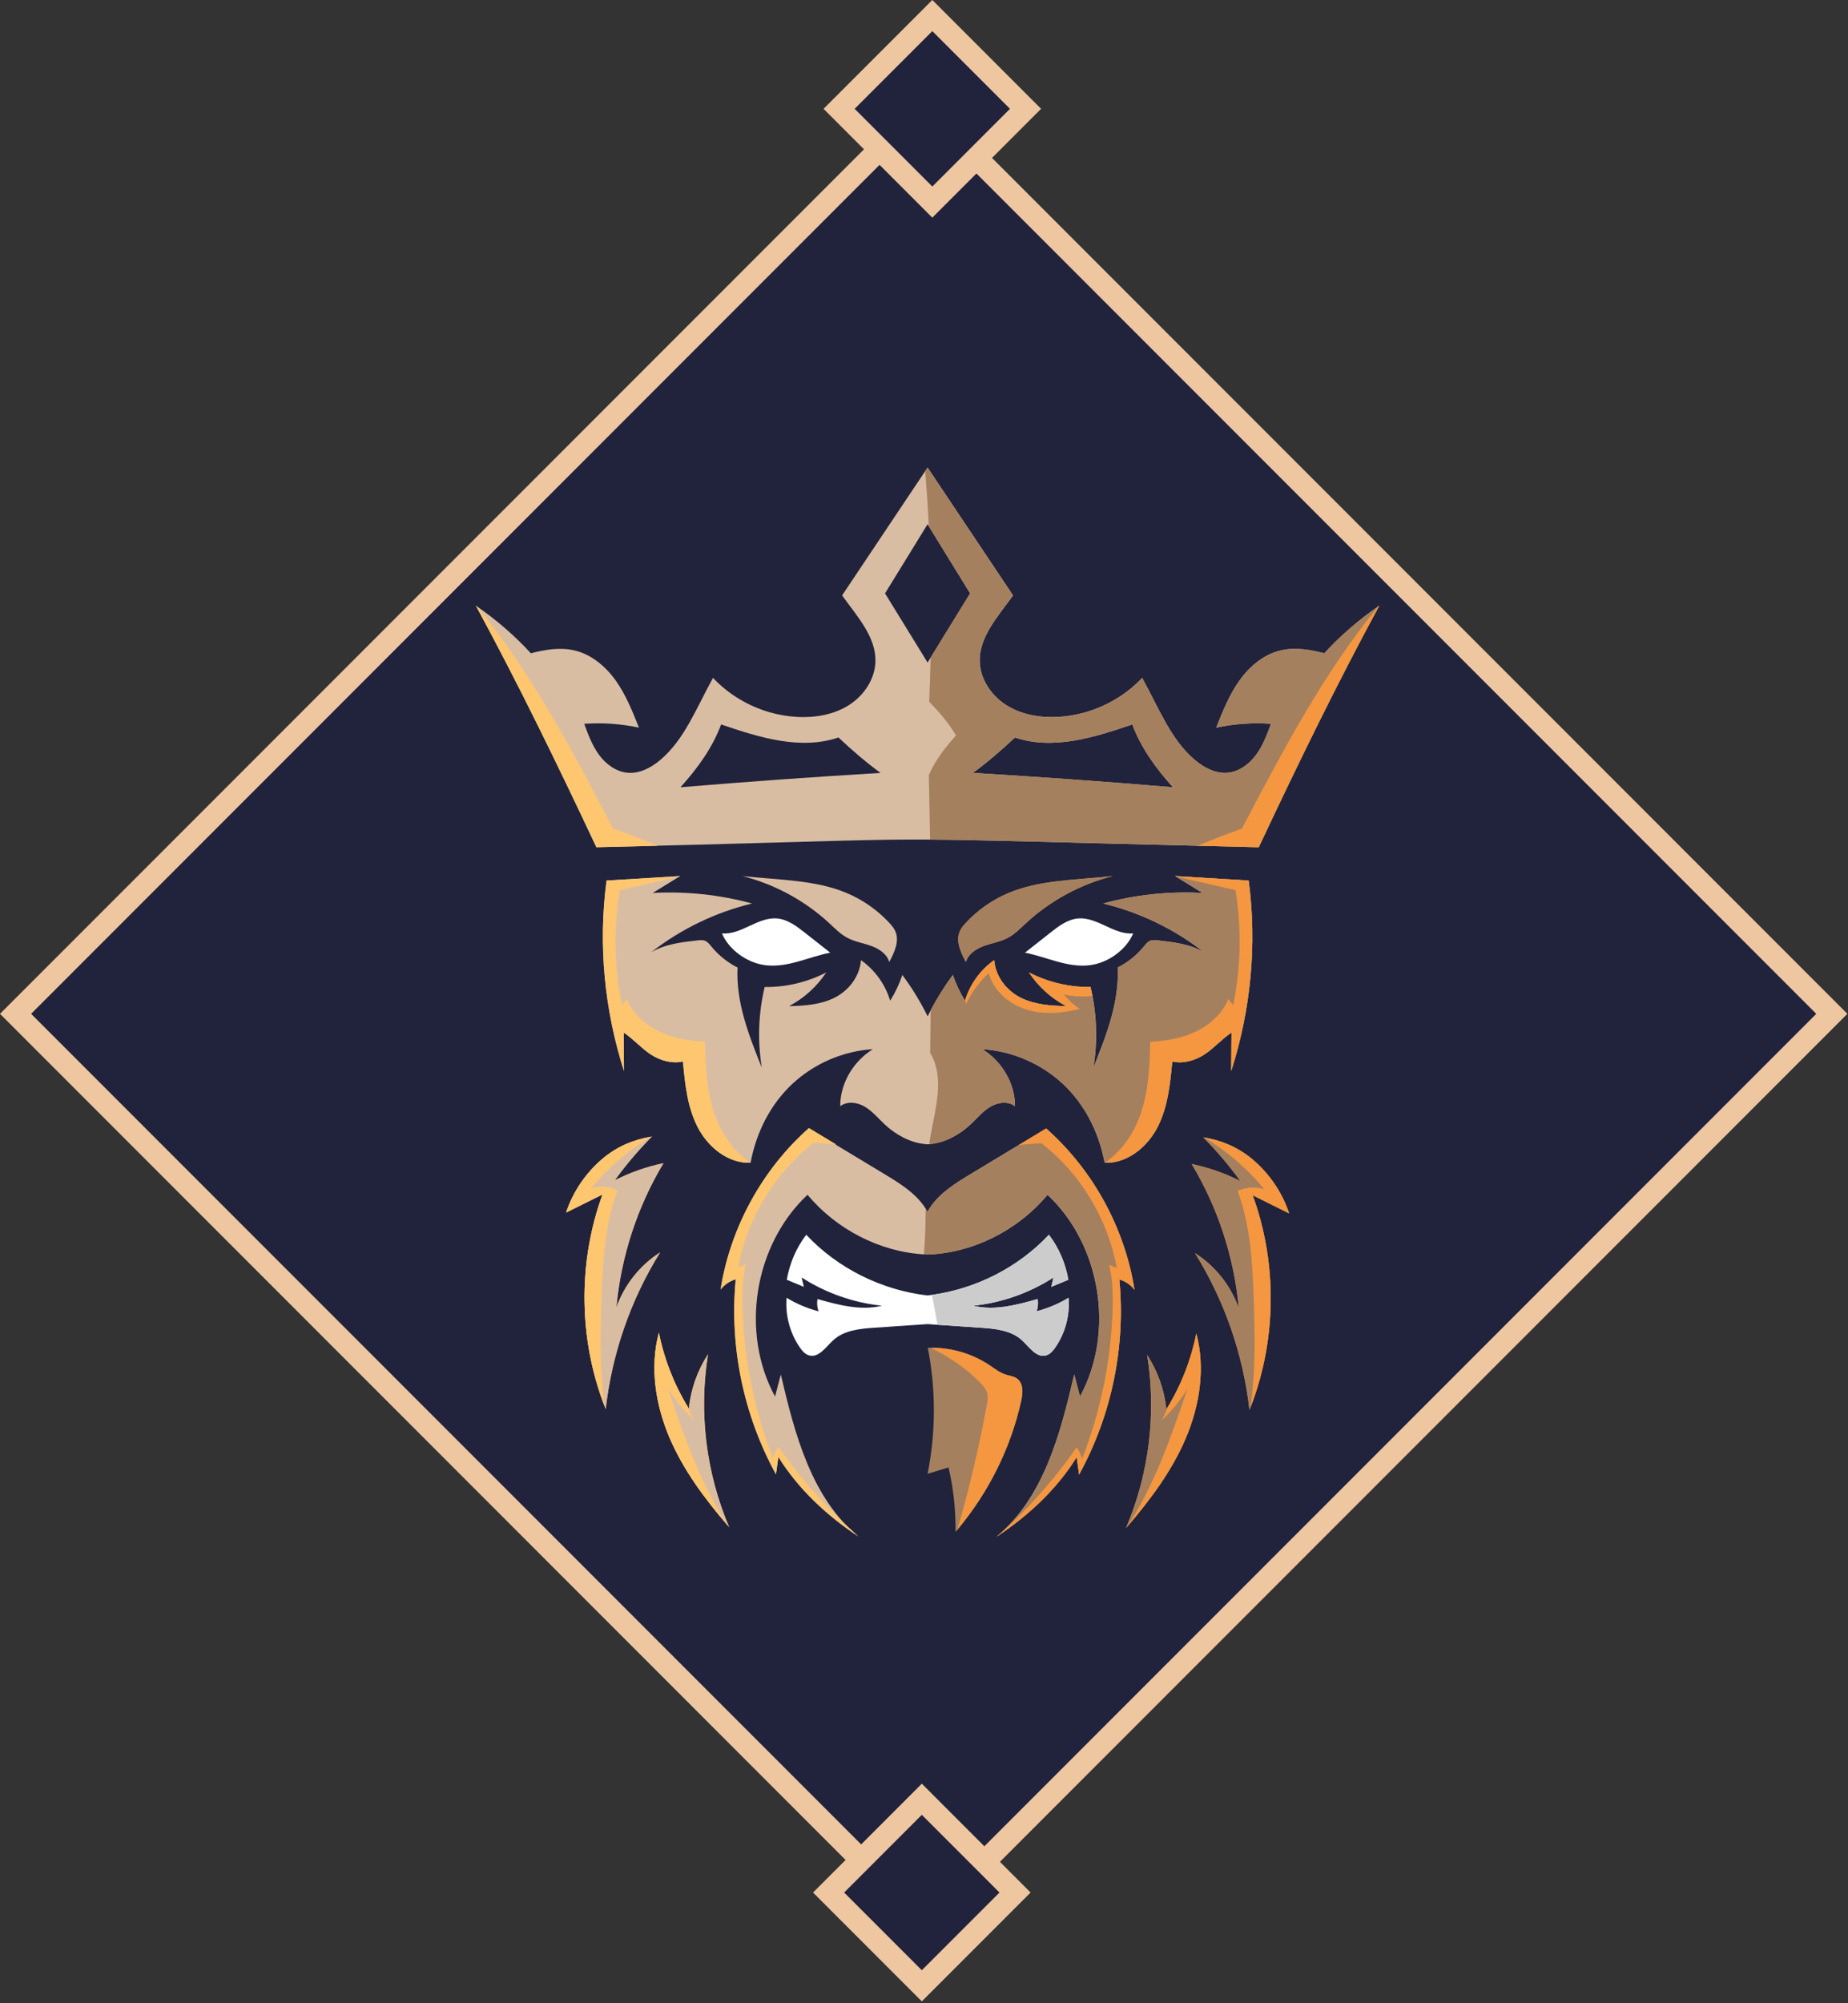 <svg width="84" height="91" viewBox="0 0 84 91" fill="none" xmlns="http://www.w3.org/2000/svg">
<rect x="0" y="0" width="84" height="91" fill="#333333" stroke="none"/>
<rect x="0.707" y="46.055" width="58.377" height="58.377" transform="rotate(-45 0.707 46.055)" fill="#20233B" stroke="#EEC6A0"/>
<rect x="37.664" y="85.971" width="5.992" height="5.992" transform="rotate(-45 37.664 85.971)" fill="#20233B" stroke="#EEC6A0"/>
<rect x="38.141" y="4.943" width="5.992" height="5.992" transform="rotate(-45 38.141 4.943)" fill="#20233B" stroke="#EEC6A0"/>
<path d="M47.967 61.214C47.861 61.366 47.732 61.518 47.553 61.57C47.112 61.699 46.787 61.187 46.447 60.877C45.955 60.426 45.233 60.358 44.567 60.312C43.916 60.269 43.266 60.224 42.617 60.18C42.466 60.169 42.314 60.16 42.163 60.149C41.362 60.203 40.561 60.258 39.76 60.312C39.093 60.358 38.371 60.426 37.878 60.877C37.54 61.187 37.213 61.699 36.772 61.57C36.593 61.518 36.465 61.366 36.359 61.214C35.906 60.56 35.688 59.747 35.754 58.954C36.206 59.227 36.696 59.435 37.206 59.568C37.143 59.39 37.126 59.196 37.159 59.011C38.116 59.28 39.125 59.552 40.091 59.314C38.796 59.181 37.535 58.737 36.44 58.032C36.473 58.173 36.506 58.316 36.539 58.457C36.28 58.348 36.021 58.242 35.762 58.135C35.9 57.374 36.185 56.701 36.647 56.09C38.082 57.622 40.08 58.607 42.163 58.849C42.23 58.841 42.296 58.833 42.362 58.822C44.373 58.543 46.29 57.573 47.678 56.09C48.141 56.701 48.426 57.374 48.563 58.135C48.304 58.242 48.046 58.348 47.787 58.457C47.82 58.316 47.852 58.173 47.885 58.032C46.791 58.737 45.53 59.181 44.236 59.314C45.201 59.552 46.21 59.28 47.167 59.011C47.199 59.196 47.182 59.39 47.119 59.568C47.629 59.435 48.121 59.227 48.571 58.954C48.638 59.747 48.419 60.56 47.967 61.214Z" fill="white"/>
<path d="M50.878 58.12C51.172 61.169 50.525 64.301 49.048 66.983C49.012 66.72 48.976 66.457 48.94 66.193C48.036 67.649 46.738 68.858 45.279 69.82C47.436 68.061 48.194 65.148 48.828 62.438C48.917 62.771 49.004 63.104 49.092 63.438C50.682 60.514 50.044 56.551 47.615 54.274C46.263 55.896 44.216 56.916 42.176 56.989C42.17 56.981 42.165 56.973 42.16 56.965C42.156 56.973 42.151 56.981 42.145 56.989C42.094 56.987 42.044 56.985 41.994 56.981C40.005 56.865 38.024 55.856 36.706 54.274C34.276 56.551 33.639 60.514 35.229 63.438C35.317 63.104 35.404 62.771 35.492 62.438C36.127 65.148 36.884 68.061 39.041 69.82C37.583 68.858 36.285 67.649 35.381 66.193C35.345 66.457 35.309 66.72 35.272 66.983C33.796 64.301 33.149 61.169 33.443 58.12C33.171 58.198 32.925 58.365 32.754 58.59C33.196 55.784 34.642 53.146 36.768 51.262C37.91 51.952 39.053 52.642 40.197 53.331C40.866 53.735 41.555 54.157 42.006 54.796C42.03 54.831 42.054 54.867 42.076 54.904C42.106 54.951 42.134 55.001 42.16 55.05C42.206 54.962 42.258 54.877 42.315 54.796C42.766 54.157 43.455 53.735 44.124 53.331C45.267 52.642 46.41 51.952 47.552 51.262C49.679 53.146 51.124 55.784 51.567 58.59C51.395 58.365 51.15 58.198 50.878 58.12Z" fill="#D9BDA3"/>
<path d="M55.967 48.654C55.971 48.072 55.974 47.49 55.979 46.907C55.521 47.213 55.184 47.615 54.754 47.897C54.324 48.179 53.789 48.33 53.287 48.222C53.191 49.241 53.087 50.287 52.621 51.197C52.154 52.108 51.234 52.862 50.211 52.82C49.95 51.412 49.292 50.145 48.302 49.226C47.312 48.307 45.999 47.745 44.651 47.66C45.554 48.218 46.141 49.226 46.136 50.252C45.821 50.007 45.353 50.073 45.01 50.279C44.668 50.484 44.411 50.801 44.12 51.074C43.926 51.254 43.716 51.416 43.49 51.551C43.204 51.725 42.893 51.856 42.566 51.927C42.457 51.951 42.348 51.967 42.237 51.977C42.213 51.979 42.189 51.981 42.164 51.983C42.029 51.974 41.895 51.956 41.763 51.927C41.436 51.856 41.125 51.725 40.839 51.551C40.613 51.416 40.403 51.254 40.21 51.074C39.918 50.801 39.66 50.484 39.319 50.279C38.977 50.073 38.508 50.007 38.192 50.252C38.187 49.226 38.775 48.218 39.677 47.66C38.33 47.745 37.017 48.307 36.028 49.226C35.038 50.145 34.379 51.412 34.117 52.82C33.096 52.862 32.175 52.108 31.709 51.197C31.241 50.287 31.137 49.241 31.042 48.222C30.539 48.33 30.005 48.179 29.575 47.897C29.146 47.615 28.808 47.213 28.351 46.907C28.354 47.49 28.358 48.072 28.362 48.654C27.476 45.881 27.181 42.923 27.571 39.999C28.687 39.931 29.802 39.863 30.916 39.797C30.501 40.052 30.084 40.308 29.668 40.564C31.186 40.481 32.717 40.643 34.184 41.043C32.521 41.444 30.947 42.204 29.599 43.258C30.226 42.888 30.974 42.8 31.697 42.719C31.817 42.706 31.942 42.694 32.053 42.739C32.174 42.79 32.256 42.9 32.34 43.002C32.663 43.397 33.07 43.723 33.526 43.952C33.444 45.521 34.041 47.039 34.627 48.498C34.428 47.284 34.473 46.032 34.757 44.837C35.726 44.849 36.696 44.62 37.557 44.174C37.134 44.814 36.546 45.347 35.866 45.705C36.571 45.69 37.297 45.64 37.928 45.325C38.558 45.013 39.077 44.376 39.135 43.615C39.766 44.059 40.242 44.72 40.463 45.46C40.691 45.092 40.879 44.698 41.016 44.289C41.455 44.878 41.838 45.507 42.166 46.168C42.212 46.075 42.259 45.982 42.307 45.89C42.601 45.33 42.937 44.795 43.312 44.289C43.451 44.698 43.638 45.092 43.866 45.46C44.087 44.72 44.563 44.059 45.194 43.615C45.252 44.376 45.77 45.013 46.401 45.325C47.032 45.64 47.758 45.69 48.463 45.705C47.782 45.347 47.195 44.814 46.772 44.174C47.633 44.62 48.603 44.849 49.572 44.837C49.856 46.032 49.901 47.284 49.701 48.498C50.289 47.039 50.884 45.521 50.802 43.952C51.259 43.723 51.667 43.397 51.99 43.002C52.072 42.9 52.154 42.79 52.275 42.739C52.386 42.694 52.512 42.706 52.632 42.719C53.356 42.8 54.102 42.888 54.731 43.258C53.382 42.204 51.808 41.444 50.145 41.043C51.612 40.643 53.143 40.481 54.662 40.564C54.245 40.308 53.828 40.052 53.413 39.797C54.528 39.863 55.643 39.931 56.759 39.999C57.148 42.923 56.853 45.881 55.967 48.654Z" fill="#D9BDA3"/>
<path d="M33.746 39.797C35.214 40.168 36.585 40.912 37.697 41.94C37.956 42.18 38.206 42.438 38.518 42.603C38.855 42.782 39.24 42.84 39.599 42.969C39.957 43.099 40.316 43.335 40.42 43.701C40.657 43.264 40.898 42.743 40.691 42.291C40.629 42.155 40.531 42.039 40.43 41.93C39.89 41.345 39.224 40.877 38.49 40.568C37.077 39.973 35.487 39.981 33.746 39.797Z" fill="#D9BDA3"/>
<path d="M32.816 42.401C33.688 42.479 34.447 41.646 35.32 41.722C35.8 41.763 36.209 42.074 36.588 42.372C36.97 42.673 37.352 42.974 37.735 43.275C36.758 43.469 35.812 43.961 34.823 43.85C33.926 43.749 33.112 43.11 32.816 42.401Z" fill="white"/>
<path d="M51.508 42.401C51.213 43.11 50.399 43.749 49.502 43.85C48.513 43.961 47.566 43.469 46.59 43.276C46.973 42.975 47.355 42.674 47.738 42.372C48.116 42.073 48.525 41.763 49.005 41.722C49.878 41.647 50.637 42.479 51.508 42.401Z" fill="white"/>
<path d="M50.579 39.797C49.111 40.169 47.739 40.912 46.629 41.941C46.369 42.18 46.119 42.438 45.807 42.604C45.47 42.782 45.084 42.841 44.727 42.97C44.368 43.099 44.009 43.335 43.905 43.701C43.668 43.264 43.426 42.743 43.633 42.291C43.696 42.156 43.794 42.04 43.895 41.93C44.435 41.345 45.101 40.877 45.835 40.569C47.247 39.973 48.838 39.982 50.579 39.797Z" fill="#F59740"/>
<path d="M62.645 27.547C62.584 27.589 62.523 27.633 62.462 27.676C62.409 27.714 62.355 27.753 62.302 27.792C62.247 27.833 62.19 27.876 62.134 27.918C62.079 27.959 62.023 28.003 61.969 28.045C61.528 28.388 61.113 28.751 60.735 29.12C60.688 29.166 60.641 29.212 60.595 29.259C60.457 29.397 60.324 29.537 60.197 29.676C59.548 29.509 58.863 29.392 58.211 29.547C57.438 29.728 56.793 30.277 56.333 30.923C55.873 31.571 55.576 32.317 55.284 33.054C56.099 32.88 56.941 32.821 57.772 32.88C57.591 33.37 57.406 33.871 57.094 34.292C56.783 34.714 56.323 35.056 55.801 35.103C55.25 35.152 54.718 34.869 54.296 34.509C53.204 33.576 52.673 32.162 51.917 30.794C51.221 31.532 50.319 32.073 49.344 32.355C48.927 32.475 48.497 32.547 48.065 32.569C47.256 32.608 46.42 32.463 45.737 32.029C45.054 31.595 44.548 30.844 44.533 30.034C44.513 28.938 45.334 28.03 46.049 27.049C44.756 25.116 43.463 23.183 42.171 21.25C42.169 21.246 42.166 21.244 42.164 21.24C42.16 21.244 42.158 21.246 42.155 21.25C42.123 21.299 42.089 21.349 42.056 21.398C40.796 23.282 39.537 25.165 38.276 27.049C38.99 28.03 39.812 28.938 39.793 30.034C39.778 30.844 39.272 31.595 38.589 32.029C37.907 32.463 37.069 32.608 36.262 32.569C35.828 32.547 35.398 32.475 34.981 32.355C34.006 32.073 33.104 31.532 32.409 30.794C31.653 32.162 31.121 33.576 30.03 34.509C29.608 34.869 29.076 35.152 28.525 35.103C28.002 35.056 27.543 34.714 27.231 34.292C26.921 33.871 26.735 33.37 26.555 32.88C27.386 32.821 28.226 32.88 29.043 33.054C28.75 32.317 28.453 31.571 27.994 30.923C27.533 30.277 26.888 29.728 26.115 29.547C25.462 29.392 24.778 29.509 24.129 29.676C23.44 28.92 22.574 28.159 21.629 27.511C21.636 27.524 21.643 27.537 21.651 27.551C23.547 31.046 25.319 34.679 27.109 38.487C28.867 38.445 30.38 38.407 31.694 38.372C38.05 38.204 39.767 38.122 42.276 38.139C42.414 38.14 42.554 38.141 42.698 38.143C42.734 38.143 42.77 38.144 42.807 38.144C42.886 38.145 42.969 38.146 43.051 38.146C43.115 38.147 43.179 38.149 43.245 38.15C43.332 38.151 43.421 38.152 43.511 38.154C43.556 38.155 43.601 38.155 43.647 38.156C44.077 38.163 44.543 38.173 45.064 38.185C45.145 38.186 45.227 38.188 45.312 38.19C45.329 38.191 45.346 38.191 45.362 38.191C45.459 38.193 45.557 38.196 45.659 38.198C45.836 38.203 46.019 38.207 46.208 38.212C46.273 38.213 46.337 38.215 46.401 38.216C46.566 38.22 46.736 38.225 46.912 38.23C47.011 38.232 47.112 38.234 47.215 38.237C47.29 38.238 47.365 38.24 47.441 38.242C47.511 38.244 47.58 38.246 47.651 38.248C47.975 38.256 48.316 38.265 48.675 38.274C48.884 38.279 49.1 38.285 49.322 38.29C49.333 38.291 49.344 38.291 49.356 38.291C49.466 38.294 49.579 38.297 49.694 38.3C49.901 38.306 50.114 38.311 50.333 38.317C50.502 38.32 50.675 38.325 50.851 38.33C51.644 38.35 52.509 38.372 53.457 38.395C53.616 38.399 53.777 38.404 53.941 38.407C54.102 38.411 54.265 38.416 54.431 38.419C55.293 38.441 56.22 38.463 57.216 38.487C59.014 34.665 60.793 31.018 62.696 27.511C62.679 27.523 62.662 27.534 62.645 27.547ZM30.929 35.763C31.728 34.882 32.392 33.948 32.778 32.909C34.504 33.497 36.385 34.088 38.111 33.501C38.734 34.084 39.359 34.625 40.025 35.111C36.99 35.292 33.959 35.509 30.929 35.763ZM42.302 29.871L42.163 30.097L40.229 26.955L42.163 23.813L42.219 23.906L44.096 26.955L42.302 29.871ZM44.222 35.111C44.888 34.625 45.512 34.084 46.136 33.501C47.861 34.088 49.743 33.497 51.469 32.909C51.854 33.948 52.519 34.882 53.318 35.763C50.288 35.509 47.256 35.292 44.222 35.111Z" fill="#D9BDA3"/>
<path d="M56.939 54.296C58.081 57.419 58.028 60.963 56.794 64.05C56.511 61.532 55.66 59.078 54.32 56.927C55.237 57.508 55.949 58.406 56.309 59.429C56.099 57.121 55.361 54.863 54.168 52.876C54.935 53.036 55.682 53.297 56.381 53.651C55.871 52.946 55.305 52.282 54.692 51.664C55.485 51.791 56.245 52.096 56.911 52.649C57.687 53.295 58.279 54.162 58.597 55.12C58.045 54.846 57.491 54.57 56.939 54.296Z" fill="#F59740"/>
<path d="M53.889 65.358C53.245 66.861 52.248 68.183 51.18 69.418C52.233 66.957 52.572 64.195 52.143 61.552C52.625 62.29 52.927 63.145 53.017 64.022C53.678 62.961 54.14 61.777 54.378 60.574C54.799 62.152 54.532 63.858 53.889 65.358Z" fill="#F59740"/>
<path d="M46.416 63.653C45.943 65.776 44.95 67.782 43.516 69.494C43.489 69.527 43.461 69.561 43.433 69.593C43.446 68.607 43.34 67.62 43.115 66.66C42.798 66.756 42.481 66.853 42.164 66.949C42.54 65.059 42.544 63.096 42.172 61.227C42.218 61.226 42.266 61.225 42.312 61.225C43.255 61.213 44.202 61.493 44.986 62.019C45.217 62.174 45.44 62.351 45.705 62.438C45.885 62.498 46.085 62.514 46.238 62.628C46.533 62.848 46.498 63.294 46.416 63.653Z" fill="#A5805F"/>
<path d="M62.644 27.547C62.582 27.589 62.522 27.633 62.46 27.676C62.407 27.714 62.354 27.753 62.301 27.792C62.245 27.833 62.188 27.876 62.133 27.918C62.077 27.959 62.022 28.003 61.967 28.045C61.526 28.388 61.112 28.751 60.733 29.12C60.686 29.166 60.639 29.212 60.593 29.259C60.456 29.397 60.323 29.537 60.196 29.676C59.547 29.509 58.862 29.392 58.209 29.547C57.437 29.728 56.791 30.277 56.331 30.923C55.872 31.571 55.575 32.317 55.282 33.054C56.098 32.88 56.939 32.821 57.77 32.88C57.589 33.37 57.404 33.871 57.092 34.292C56.782 34.714 56.321 35.056 55.799 35.103C55.248 35.152 54.717 34.869 54.295 34.509C53.203 33.576 52.672 32.162 51.916 30.794C51.219 31.532 50.318 32.073 49.343 32.355C48.926 32.475 48.496 32.547 48.063 32.569C47.255 32.608 46.418 32.463 45.736 32.029C45.053 31.595 44.547 30.844 44.532 30.034C44.511 28.938 45.332 28.03 46.047 27.049C44.754 25.116 43.461 23.183 42.169 21.25C42.167 21.246 42.165 21.244 42.162 21.24C42.159 21.244 42.156 21.246 42.154 21.25C42.121 21.299 42.087 21.349 42.055 21.398C42.122 22.232 42.177 23.067 42.218 23.906L44.094 26.955L42.3 29.871C42.285 30.538 42.264 31.207 42.235 31.878C42.618 32.277 43.001 32.676 43.456 33.404C43.011 33.916 42.565 34.425 42.218 35.21C42.241 36.185 42.26 37.161 42.275 38.139C42.412 38.14 42.553 38.141 42.696 38.143C42.733 38.143 42.769 38.144 42.805 38.144C42.885 38.145 42.967 38.146 43.049 38.146C43.113 38.147 43.178 38.149 43.244 38.15C43.331 38.151 43.419 38.152 43.51 38.154C43.554 38.155 43.599 38.155 43.645 38.156C44.075 38.163 44.542 38.173 45.062 38.185C45.143 38.186 45.226 38.188 45.31 38.19C45.327 38.191 45.344 38.191 45.361 38.191C45.458 38.193 45.556 38.196 45.657 38.198C45.835 38.203 46.017 38.207 46.207 38.212C46.27 38.213 46.334 38.215 46.399 38.216C46.565 38.22 46.735 38.225 46.91 38.23C47.009 38.232 47.111 38.234 47.214 38.237C47.288 38.238 47.363 38.24 47.44 38.242C47.51 38.244 47.578 38.246 47.65 38.248C47.974 38.256 48.314 38.265 48.673 38.274C48.882 38.279 49.099 38.285 49.321 38.29C49.332 38.291 49.343 38.291 49.355 38.291C49.465 38.295 49.578 38.297 49.692 38.3C49.9 38.306 50.112 38.312 50.331 38.317C50.5 38.321 50.673 38.325 50.85 38.33C51.642 38.35 52.508 38.372 53.455 38.395C53.613 38.399 53.775 38.404 53.94 38.407C54.1 38.411 54.264 38.416 54.429 38.419C55.292 38.441 56.219 38.463 57.215 38.487C59.013 34.665 60.791 31.018 62.695 27.511C62.678 27.523 62.661 27.534 62.644 27.547ZM44.22 35.111C44.886 34.625 45.511 34.084 46.134 33.501C47.86 34.088 49.742 33.497 51.467 32.909C51.853 33.948 52.517 34.882 53.316 35.763C50.286 35.509 47.255 35.292 44.22 35.111Z" fill="#A5805F"/>
<path d="M46.444 60.877C45.952 60.426 45.229 60.358 44.564 60.312C43.913 60.269 43.263 60.224 42.614 60.18C42.535 59.727 42.45 59.274 42.359 58.822C44.37 58.543 46.287 57.573 47.675 56.09C48.138 56.701 48.423 57.374 48.56 58.135C48.301 58.242 48.043 58.348 47.784 58.457C47.817 58.316 47.849 58.173 47.882 58.032C46.788 58.737 45.527 59.181 44.232 59.314C45.198 59.552 46.207 59.28 47.164 59.011C47.196 59.196 47.179 59.39 47.116 59.568C47.626 59.435 48.118 59.227 48.568 58.954C48.635 59.747 48.416 60.56 47.964 61.214C47.858 61.366 47.728 61.518 47.55 61.57C47.108 61.699 46.783 61.187 46.444 60.877Z" fill="#CCCCCC"/>
<path d="M50.579 39.797C49.111 40.169 47.739 40.912 46.629 41.941C46.369 42.18 46.119 42.438 45.807 42.604C45.47 42.782 45.084 42.841 44.727 42.97C44.368 43.099 44.009 43.335 43.905 43.701C43.668 43.264 43.426 42.743 43.633 42.291C43.696 42.156 43.794 42.04 43.895 41.93C44.435 41.345 45.101 40.877 45.835 40.569C47.247 39.973 48.838 39.982 50.579 39.797Z" fill="#A5805F"/>
<path d="M50.88 58.12C51.174 61.169 50.528 64.301 49.051 66.983C49.015 66.72 48.978 66.457 48.942 66.193C48.047 67.636 46.765 68.836 45.322 69.793C45.308 69.802 45.295 69.811 45.282 69.82C45.342 69.771 45.4 69.721 45.458 69.67C45.489 69.643 45.519 69.615 45.549 69.588C47.502 67.813 48.224 65.032 48.831 62.438C48.919 62.771 49.006 63.104 49.094 63.438C50.685 60.514 50.047 56.551 47.618 54.274C46.266 55.896 44.218 56.916 42.179 56.989C42.172 56.981 42.168 56.973 42.163 56.965C42.158 56.973 42.153 56.981 42.147 56.989C42.096 56.987 42.047 56.985 41.996 56.981C42.056 56.268 42.069 55.578 42.078 54.904C42.108 54.951 42.136 55.001 42.163 55.05C42.209 54.962 42.261 54.877 42.318 54.796C42.768 54.157 43.457 53.735 44.127 53.331C44.85 52.894 45.574 52.458 46.298 52.021C46.717 51.768 47.137 51.514 47.555 51.262C49.682 53.146 51.127 55.784 51.569 58.59C51.398 58.365 51.152 58.198 50.88 58.12Z" fill="#A5805F"/>
<path d="M53.889 65.358C53.256 66.834 52.283 68.135 51.235 69.352C51.217 69.374 51.199 69.396 51.18 69.418C52.233 66.957 52.572 64.195 52.143 61.552C52.625 62.29 52.927 63.145 53.017 64.022C53.031 63.998 53.047 63.974 53.061 63.949C53.698 62.908 54.145 61.75 54.378 60.574C54.799 62.152 54.532 63.858 53.889 65.358Z" fill="#A5805F"/>
<path d="M55.965 48.654C55.968 48.072 55.972 47.49 55.977 46.907C55.519 47.213 55.181 47.615 54.751 47.897C54.321 48.179 53.787 48.33 53.284 48.222C53.189 49.241 53.085 50.287 52.618 51.197C52.152 52.107 51.234 52.861 50.212 52.82H50.209C49.948 51.412 49.289 50.145 48.3 49.226C47.31 48.307 45.996 47.745 44.649 47.66C45.551 48.218 46.139 49.226 46.134 50.252C45.819 50.007 45.351 50.073 45.008 50.279C44.666 50.484 44.408 50.801 44.117 51.074C43.924 51.254 43.714 51.416 43.487 51.551C43.201 51.725 42.891 51.856 42.563 51.927C42.454 51.951 42.346 51.967 42.234 51.977C42.245 51.898 42.257 51.82 42.271 51.741C42.494 50.423 42.97 48.971 42.279 47.828C42.29 47.178 42.298 46.532 42.304 45.89C42.598 45.33 42.934 44.795 43.31 44.289C43.449 44.698 43.635 45.092 43.863 45.46C43.865 45.453 43.867 45.449 43.868 45.443C43.868 45.441 43.868 45.441 43.868 45.441C44.092 44.709 44.565 44.055 45.191 43.615C45.249 44.376 45.768 45.013 46.399 45.325C47.029 45.64 47.756 45.69 48.46 45.705C47.78 45.347 47.193 44.814 46.77 44.174C47.63 44.62 48.6 44.849 49.57 44.837C49.601 44.971 49.63 45.107 49.655 45.242C49.861 46.314 49.875 47.421 49.699 48.498C50.286 47.039 50.882 45.521 50.8 43.952C51.257 43.723 51.665 43.397 51.988 43.002C52.07 42.9 52.152 42.79 52.273 42.739C52.384 42.694 52.51 42.706 52.629 42.719C53.353 42.8 54.1 42.888 54.728 43.258C53.38 42.204 51.805 41.444 50.142 41.043C51.609 40.643 53.141 40.481 54.66 40.564C54.251 40.313 53.841 40.062 53.434 39.811C53.426 39.806 53.418 39.802 53.41 39.797C54.525 39.863 55.641 39.931 56.756 39.999C57.145 42.923 56.85 45.881 55.965 48.654Z" fill="#A5805F"/>
<path d="M56.939 54.296C58.065 57.375 58.029 60.864 56.845 63.92C56.828 63.964 56.811 64.007 56.794 64.05C56.511 61.532 55.66 59.078 54.32 56.927C55.237 57.508 55.949 58.406 56.309 59.429C56.099 57.121 55.361 54.863 54.168 52.876C54.935 53.036 55.682 53.297 56.381 53.651C55.871 52.946 55.305 52.282 54.692 51.664C54.707 51.666 54.723 51.669 54.737 51.672C55.514 51.803 56.257 52.106 56.911 52.649C57.687 53.295 58.279 54.162 58.597 55.12C58.045 54.846 57.491 54.57 56.939 54.296Z" fill="#A5805F"/>
<path d="M48.356 45.173C48.559 45.425 48.801 45.646 49.068 45.827C48.274 46.037 47.42 46.104 46.638 45.855C45.855 45.606 45.158 45.001 44.943 44.208C44.533 44.586 44.167 45.069 43.911 45.606C43.895 45.552 43.88 45.496 43.867 45.44C43.867 45.439 43.867 45.439 43.867 45.439C44.091 44.707 44.565 44.053 45.19 43.613C45.248 44.373 45.767 45.01 46.398 45.323C47.029 45.637 47.755 45.688 48.459 45.703C47.779 45.345 47.192 44.812 46.769 44.172C47.629 44.617 48.599 44.847 49.569 44.835C49.6 44.969 49.629 45.105 49.654 45.24C49.222 45.289 48.781 45.268 48.356 45.173Z" fill="#F59740"/>
<path d="M62.695 27.512C60.792 31.019 59.013 34.666 57.215 38.488C56.219 38.464 55.292 38.442 54.43 38.42C55.092 38.147 55.76 37.89 56.454 37.638C58.289 34.138 60.149 30.599 62.645 27.548C62.661 27.535 62.678 27.524 62.695 27.512Z" fill="#F59740"/>
<path d="M21.629 27.512C23.532 31.019 25.311 34.666 27.109 38.488C28.105 38.464 29.032 38.442 29.895 38.42C29.232 38.147 28.564 37.89 27.87 37.638C26.035 34.138 24.175 30.599 21.68 27.548C21.663 27.535 21.646 27.524 21.629 27.512Z" fill="#FFC670"/>
<path d="M55.963 48.654C55.967 48.072 55.97 47.49 55.975 46.907C55.517 47.213 55.18 47.615 54.75 47.897C54.32 48.179 53.785 48.33 53.283 48.222C53.187 49.241 53.083 50.287 52.617 51.197C52.151 52.107 51.232 52.861 50.211 52.82C50.944 52.338 51.499 51.547 51.81 50.702C52.195 49.657 52.26 48.524 52.285 47.321C53.001 47.287 53.726 47.168 54.372 46.854C55.017 46.541 55.58 46.016 55.834 45.386C55.906 45.479 55.979 45.571 56.053 45.664C56.41 43.933 56.44 42.136 56.155 40.435C55.248 40.227 54.341 40.019 53.433 39.811C53.424 39.806 53.417 39.802 53.408 39.797C54.524 39.863 55.639 39.931 56.755 39.999C57.144 42.923 56.849 45.881 55.963 48.654Z" fill="#F59740"/>
<path d="M28.362 48.654C28.358 48.072 28.355 47.49 28.35 46.907C28.808 47.213 29.145 47.615 29.575 47.897C30.006 48.179 30.54 48.33 31.042 48.222C31.138 49.241 31.242 50.287 31.708 51.197C32.175 52.107 33.093 52.861 34.114 52.82C33.381 52.338 32.826 51.547 32.516 50.702C32.13 49.657 32.065 48.524 32.041 47.321C31.324 47.287 30.599 47.168 29.954 46.854C29.308 46.541 28.745 46.016 28.491 45.386C28.419 45.479 28.346 45.571 28.273 45.664C27.915 43.933 27.885 42.136 28.17 40.435C29.078 40.227 29.984 40.019 30.893 39.811C30.901 39.806 30.908 39.802 30.917 39.797C29.801 39.863 28.686 39.931 27.571 39.999C27.181 42.923 27.476 45.881 28.362 48.654Z" fill="#FFC670"/>
<path d="M56.94 54.295C58.066 57.374 58.03 60.863 56.846 63.919C57.068 62.318 57.044 60.686 56.99 59.066C56.934 57.385 56.842 55.675 56.257 54.1C56.688 53.906 57.09 53.915 57.467 54.019C56.666 53.053 55.748 52.277 54.738 51.672C55.515 51.802 56.258 52.106 56.912 52.648C57.688 53.295 58.28 54.161 58.598 55.12C58.046 54.845 57.492 54.57 56.94 54.295Z" fill="#F59740"/>
<path d="M53.888 65.358C53.255 66.834 52.282 68.135 51.234 69.352C52.486 67.451 53.239 65.252 53.975 63.089C53.656 63.62 53.257 64.103 52.796 64.517C52.908 64.336 52.995 64.146 53.06 63.949C53.697 62.908 54.144 61.75 54.377 60.574C54.798 62.152 54.531 63.858 53.888 65.358Z" fill="#F59740"/>
<path d="M27.388 54.259C26.247 57.382 26.3 60.926 27.533 64.013C27.816 61.495 28.667 59.041 30.007 56.89C29.09 57.471 28.378 58.369 28.018 59.392C28.228 57.084 28.967 54.826 30.159 52.839C29.392 52.998 28.645 53.26 27.947 53.614C28.457 52.909 29.022 52.245 29.635 51.627C28.842 51.754 28.082 52.058 27.416 52.612C26.64 53.258 26.048 54.125 25.73 55.083C26.283 54.809 26.836 54.533 27.388 54.259Z" fill="#F59740"/>
<path d="M30.438 65.321C31.082 66.823 32.08 68.145 33.148 69.38C32.094 66.92 31.756 64.158 32.185 61.515C31.702 62.253 31.4 63.107 31.311 63.985C30.65 62.924 30.187 61.739 29.949 60.537C29.529 62.115 29.796 63.82 30.438 65.321Z" fill="#F59740"/>
<path d="M30.438 65.319C31.072 66.795 32.044 68.096 33.092 69.313C33.11 69.335 33.128 69.357 33.148 69.379C32.094 66.918 31.756 64.156 32.185 61.513C31.702 62.251 31.4 63.105 31.311 63.983C31.296 63.959 31.281 63.934 31.266 63.91C30.629 62.869 30.182 61.711 29.949 60.535C29.529 62.113 29.796 63.819 30.438 65.319Z" fill="#D9BDA3"/>
<path d="M27.388 54.259C26.262 57.338 26.298 60.827 27.483 63.883C27.5 63.926 27.517 63.97 27.533 64.013C27.816 61.495 28.667 59.041 30.007 56.89C29.09 57.471 28.378 58.369 28.018 59.392C28.228 57.084 28.967 54.826 30.159 52.839C29.392 52.998 28.645 53.26 27.947 53.614C28.457 52.909 29.022 52.245 29.635 51.627C29.62 51.629 29.605 51.632 29.59 51.635C28.813 51.766 28.07 52.069 27.416 52.612C26.64 53.258 26.048 54.125 25.73 55.083C26.283 54.809 26.836 54.533 27.388 54.259Z" fill="#D9BDA3"/>
<path d="M27.388 54.26C26.262 57.339 26.298 60.828 27.483 63.884C27.26 62.283 27.285 60.65 27.339 59.031C27.395 57.35 27.486 55.64 28.071 54.065C27.641 53.871 27.239 53.88 26.862 53.983C27.663 53.018 28.58 52.242 29.59 51.637C28.813 51.767 28.07 52.071 27.416 52.613C26.64 53.26 26.048 54.126 25.73 55.084C26.283 54.81 26.836 54.535 27.388 54.26Z" fill="#FFC670"/>
<path d="M30.438 65.323C31.072 66.799 32.044 68.1 33.092 69.317C31.84 67.416 31.087 65.217 30.351 63.054C30.67 63.584 31.069 64.068 31.531 64.482C31.419 64.301 31.331 64.111 31.266 63.914C30.629 62.873 30.182 61.715 29.949 60.539C29.529 62.117 29.796 63.822 30.438 65.323Z" fill="#FFC670"/>
<path d="M50.879 58.12C51.173 61.169 50.526 64.301 49.05 66.983C49.013 66.72 48.977 66.457 48.941 66.193C48.045 67.636 46.763 68.836 45.32 69.793C46.686 68.599 47.905 67.236 48.94 65.745C49.063 65.913 49.127 66.086 49.191 66.26C50.025 64.126 50.492 61.85 50.571 59.56C50.595 58.854 50.581 58.14 50.416 57.454C50.533 57.503 50.65 57.552 50.767 57.601C50.333 55.295 49.089 53.303 47.346 51.936C46.978 51.949 46.638 51.978 46.297 52.021C46.716 51.768 47.135 51.514 47.553 51.262C49.68 53.146 51.126 55.784 51.568 58.59C51.396 58.365 51.151 58.198 50.879 58.12Z" fill="#F59740"/>
<path d="M33.443 58.096C33.149 61.145 33.796 64.277 35.272 66.96C35.309 66.697 35.345 66.433 35.381 66.17C36.276 67.612 37.559 68.812 39.002 69.77C37.636 68.576 36.417 67.213 35.382 65.721C35.259 65.889 35.195 66.062 35.131 66.236C34.297 64.102 33.829 61.827 33.751 59.537C33.727 58.831 33.741 58.117 33.906 57.43C33.788 57.48 33.672 57.528 33.555 57.578C33.989 55.272 35.232 53.279 36.976 51.913C37.343 51.926 37.684 51.955 38.025 51.997C37.606 51.745 37.187 51.491 36.768 51.238C34.642 53.122 33.196 55.76 32.754 58.566C32.925 58.342 33.171 58.175 33.443 58.096Z" fill="#FFC670"/>
<path d="M46.414 63.653C45.94 65.776 44.947 67.782 43.513 69.494C44.057 67.633 44.503 65.745 44.852 63.838C44.886 63.648 44.92 63.45 44.866 63.266C44.814 63.088 44.687 62.945 44.559 62.813C43.929 62.166 43.168 61.649 42.309 61.225C43.252 61.213 44.199 61.493 44.983 62.019C45.214 62.174 45.437 62.351 45.702 62.438C45.882 62.498 46.083 62.514 46.235 62.628C46.53 62.848 46.495 63.294 46.414 63.653Z" fill="#F59740"/>
</svg>
